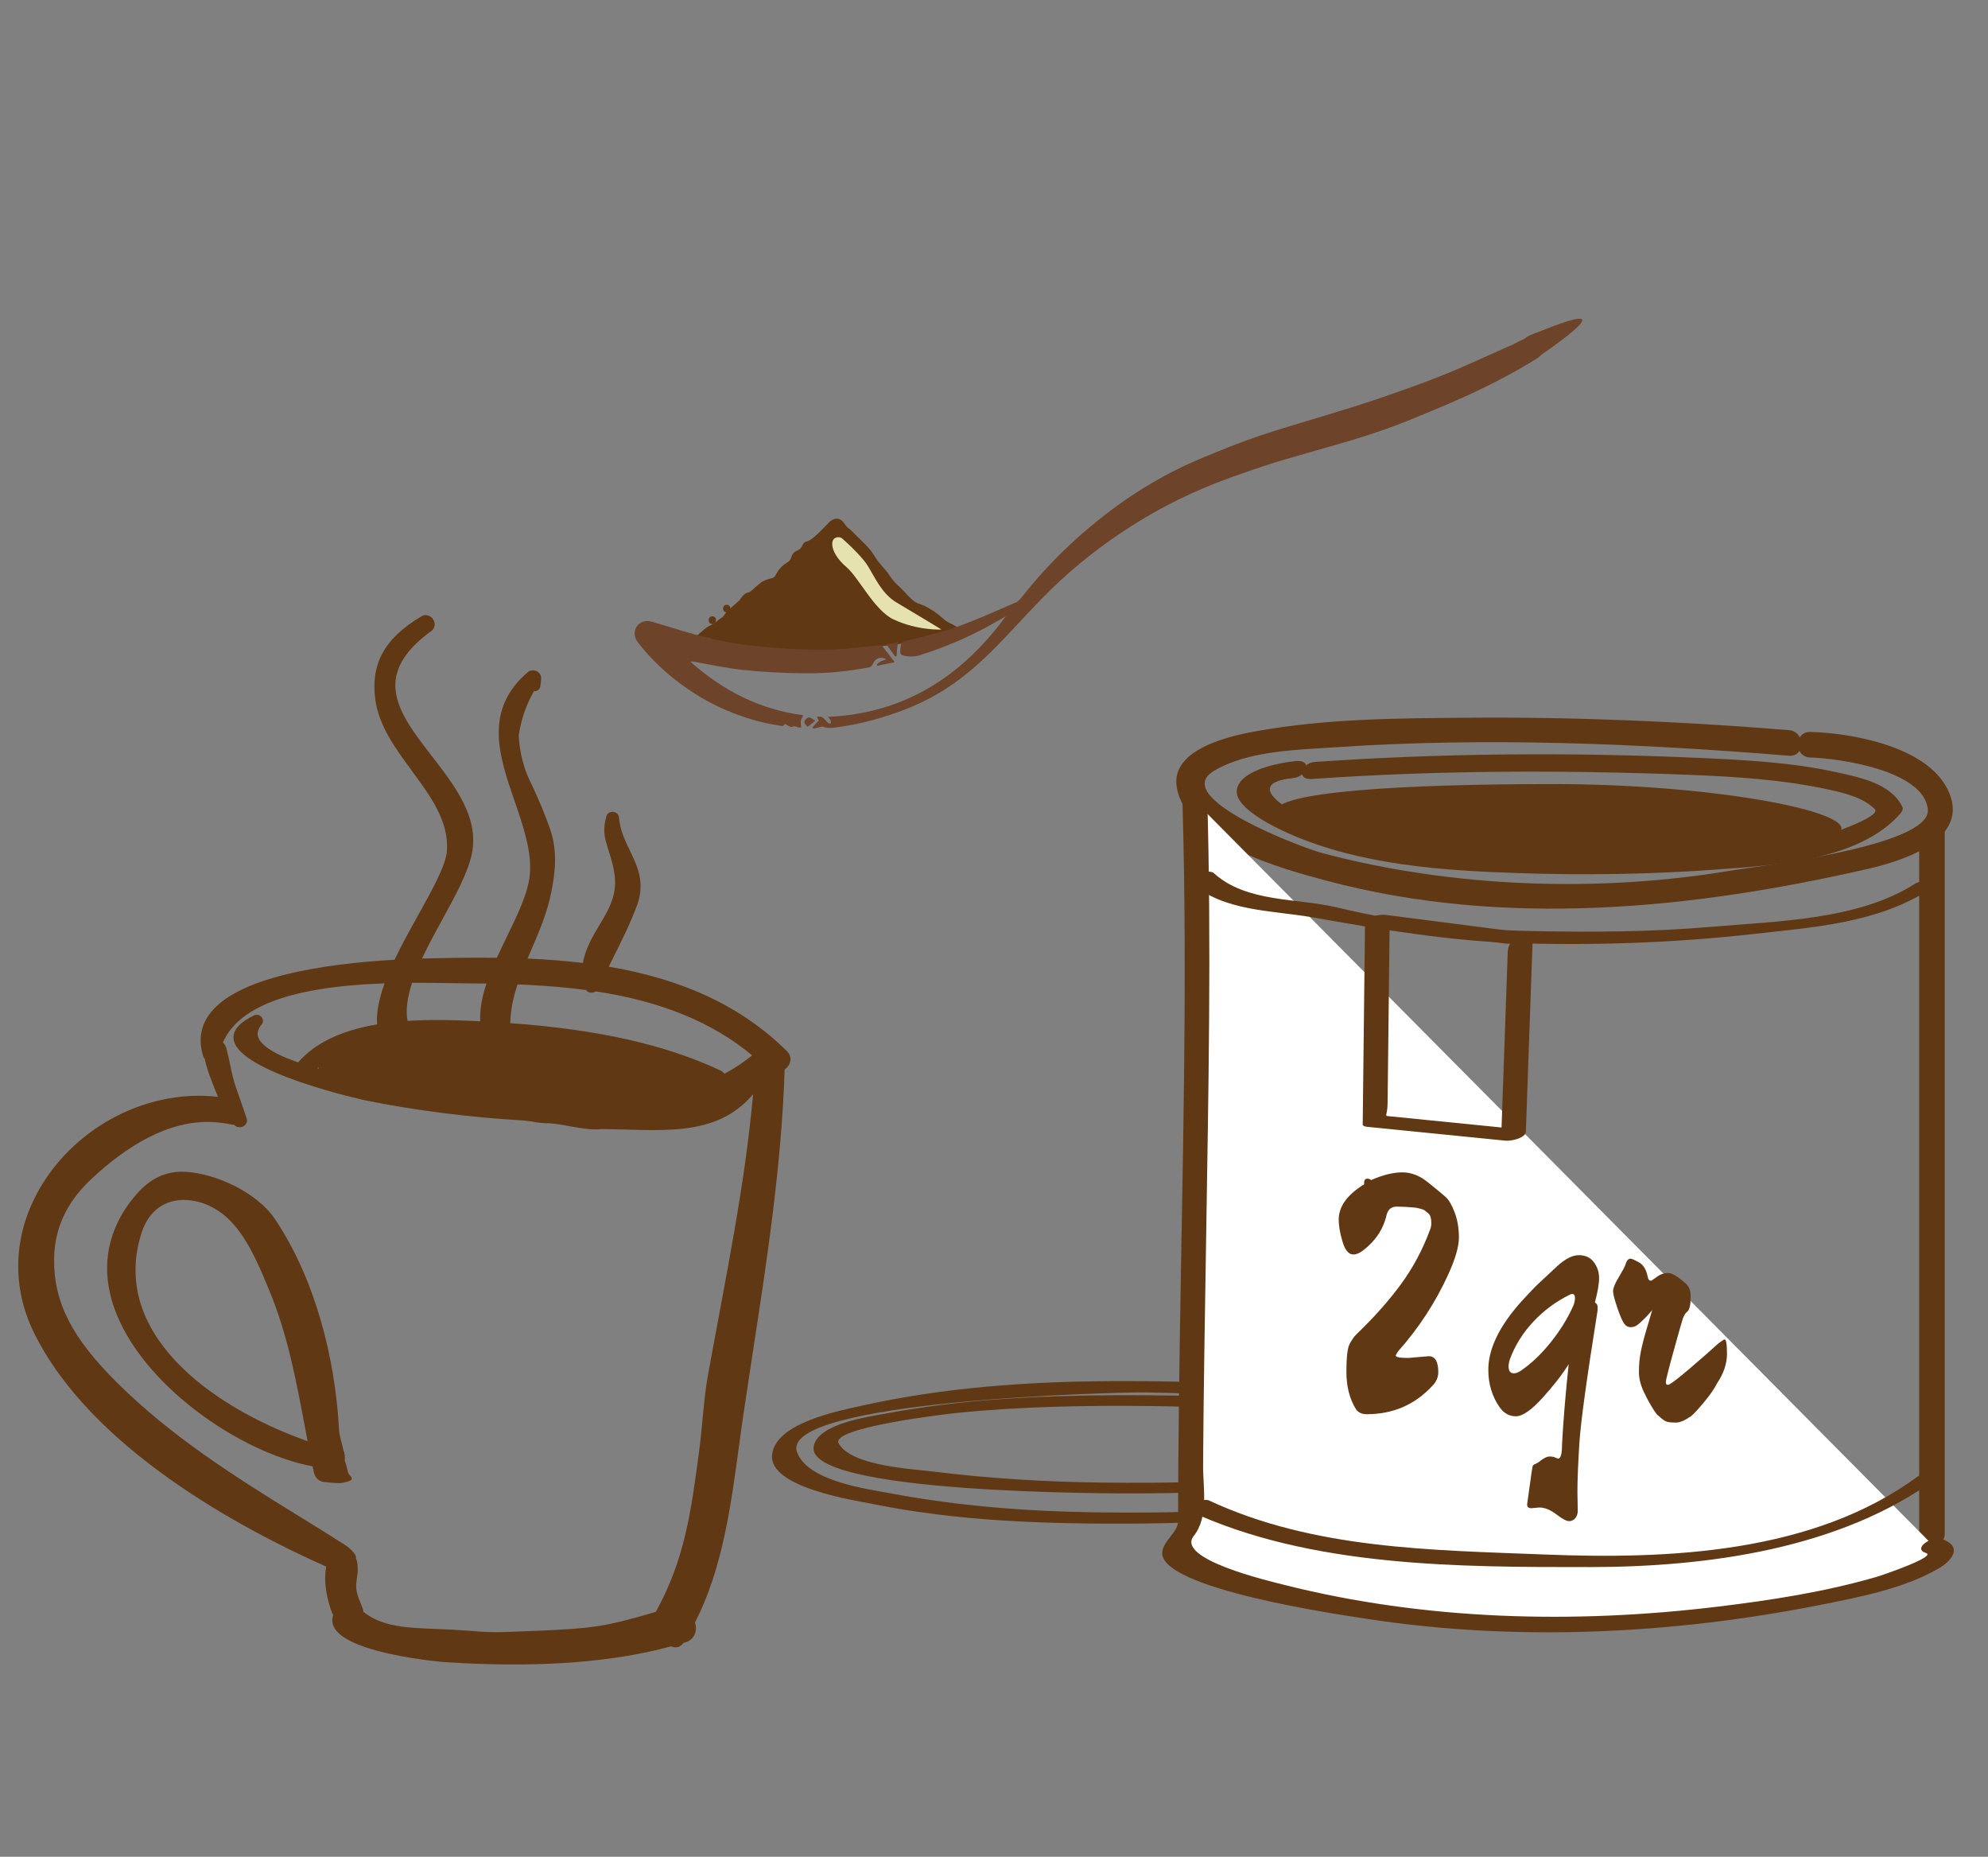 <svg xmlns="http://www.w3.org/2000/svg" xmlns:xlink="http://www.w3.org/1999/xlink" id="Layer_1" x="0px" y="0px" width="233.183px" height="217.771px" viewBox="0 0 233.183 217.771" xml:space="preserve"><rect x="0" y="0" width="233.183" height="217.771" fill="#808080" stroke="none"/><g>	<g>		<g>			<g>				<g>					<g>						<path fill="#603813" d="M169.598,170.574c-0.501,4.108-10.979,4.842-13.921,5.3c-8.911,1.387-18.038,1.626-27.04,1.5        c-7.985-0.111-16.026-0.713-23.882-2.179c-3.001-0.561-10.002-1.438-11.26-4.871c-2.224-6.065,37.495-7.066,40.902-7.019        c7.985,0.111,16.025,0.713,23.882,2.179c2.723,0.508,10.856,1.562,11.305,5.243c0.083,0.68,3.002,0.076,2.898-0.777        c-0.491-4.022-9.017-5.087-11.843-5.664c-9.958-2.033-20.295-2.346-30.427-2.299c-9.757,0.045-19.646,0.758-29.186,2.889        c-2.732,0.61-10.01,2.005-10.461,5.698c-0.476,3.9,9.673,5.379,11.828,5.819c9.959,2.033,20.296,2.346,30.428,2.299        c9.757-0.045,19.646-0.758,29.186-2.89c2.731-0.61,10.01-2.006,10.46-5.699C172.57,169.252,169.69,169.819,169.598,170.574z"></path>					</g>				</g>				<g>					<g>						<path fill="#603813" d="M166.082,169.635c-0.536,2.896-11.829,3.225-13.901,3.435c-7.601,0.768-15.274,0.9-22.906,0.81        c-6.62-0.078-13.246-0.474-19.816-1.294c-2.435-0.305-9.6-0.634-11.085-3.3c-1.046-1.876,12.919-3.479,13.832-3.571        c7.601-0.768,15.273-0.9,22.905-0.81c6.62,0.078,13.247,0.474,19.817,1.294c1.865,0.233,10.618,0.777,11.138,3.582        c0.126,0.676,3.042,0,2.898-0.777c-0.528-2.85-7.622-3.375-9.619-3.682c-9.413-1.441-18.965-1.726-28.474-1.688        c-8.976,0.035-18.09,0.477-26.927,2.142c-1.984,0.373-8.007,1.172-8.505,3.86c-1.035,5.587,35.321,5.526,38.074,5.516        c8.977-0.035,18.091-0.477,26.929-2.142c1.983-0.373,8.007-1.171,8.505-3.86C169.088,168.389,166.221,168.886,166.082,169.635        z"></path>					</g>				</g>			</g>			<g>				<g>					<path fill="#603813" d="M209.841,85.635c-12.569-1.025-25.148-1.562-37.761-1.459c-8.195,0.066-16.523,0.109-24.617,1.561       c-3.079,0.552-10.246,2.074-9.425,6.641c1.173,6.521,12.317,9.513,17.563,10.913c20.794,5.549,42.816,3.347,63.466-1.381       c4.208-0.963,12.26-3.513,9.378-9.338c-2.487-5.029-11.214-6.6-16.108-6.729c-1.936-0.051-1.931,2.949,0,3       c3.319,0.087,13.389,1.503,13.787,6.112c0.373,4.312-20.154,6.653-23.125,7.154c-15.514,2.617-32.742,1.987-47.961-2.074       c-2.279-0.608-17.86-6.457-12.688-9.599c3.979-2.417,9.884-2.495,14.388-2.8c17.641-1.194,35.503-0.437,53.103,0.999       C211.771,88.792,211.755,85.791,209.841,85.635L209.841,85.635z"></path>				</g>			</g>			<g>				<g>					<path fill="#603813" d="M225.108,97.577c0,27.427,0,54.854,0,82.281c0,1.935,3,1.935,3,0c0-27.427,0-54.854,0-82.281       C228.108,95.643,225.108,95.643,225.108,97.577L225.108,97.577z"></path>				</g>			</g>			<g>				<path fill="#FFFFFF" d="M140.155,93.968c0.703,23.098-0.519,61.159-0.519,84.266c0,1.984-4.519,3.449,0.541,5.413      c39.517,15.337,96.175,0.361,86.611-2.345"></path>				<g>					<path fill="#603813" d="M138.706,94.356c0.608,21.198-0.02,42.429-0.333,63.627c-0.069,4.707-0.128,9.414-0.165,14.121       c-0.017,2.097-0.023,4.193-0.025,6.29c-0.001,1.315-1.656,2.214-1.849,3.577c-0.61,4.34,21.048,7.438,24.014,7.893       c17.545,2.696,35.896,1.798,53.271-1.66c4.528-0.9,9.609-1.881,13.679-4.194c1.825-1.038,2.944-2.72,0.363-3.551       c-1.01-0.325-3.412,1.148-1.744,1.686c1.279,0.412-5.138,2.602-5.838,2.805c-6.065,1.758-12.361,2.729-18.619,3.485       c-16.856,2.037-34.302,1.604-50.809-2.554c-1.969-0.496-12.754-3.045-10.639-5.729c1.812-2.298,1.085-5.595,1.104-8.37       c0.06-8.796,0.217-17.592,0.355-26.388c0.271-17.265,0.628-34.551,0.133-51.815C141.574,92.544,138.672,93.151,138.706,94.356       L138.706,94.356z"></path>				</g>			</g>			<g>				<g>					<path fill="#603813" d="M152,89.259c-1.761,0.175-6.575,0.993-6.925,3.388c-0.313,2.153,4.683,4.485,6.101,5.112       c8.348,3.688,17.892,4.337,26.899,4.64c7.747,0.26,15.559,0.148,23.286-0.421c6.769-0.5,16.688-1.022,21.536-6.558       c0.152-0.175,0.368-0.517,0.249-0.769c-1.313-2.763-5.008-3.479-7.703-4.075c-5.354-1.185-10.928-1.455-16.389-1.698       c-14.882-0.662-29.988-0.55-44.838,0.486c-1.584,0.11-2.276,2.131-0.291,1.992c14.627-1.02,29.44-1.057,44.095-0.487       c5.561,0.216,11.208,0.566,16.653,1.771c1.788,0.396,3.897,0.923,5.233,2.254c0.918,0.916-6.284,3.284-6.923,3.451       c-10.188,2.651-21.431,2.282-31.89,2.111c-5.806-0.095-11.605-0.512-17.34-1.432c-3.03-0.486-5.996-1.255-8.884-2.287       c-2.352-0.84-9.964-4.809-3.162-5.486C153.278,91.094,153.985,89.061,152,89.259L152,89.259z"></path>				</g>			</g>			<g>				<g>					<path fill="#603813" d="M139.437,177.172c14.213,6.64,31.659,6.626,47.075,6.617c13.658-0.007,29.358-2.091,40.703-10.449       c1.225-0.902-1.686-0.607-2.248-0.193c-12.253,9.028-29.19,9.747-43.761,9.17c-13.281-0.526-27.147-0.616-39.41-6.346       C141.122,175.656,138.461,176.716,139.437,177.172L139.437,177.172z"></path>				</g>			</g>			<g>				<g>					<path fill="#603813" d="M139.667,103.479c3.797,3.429,9.51,3.272,14.274,4.108c8.287,1.455,16.253,2.826,24.71,3.054       c9.023,0.243,18.047-0.095,27.018-1.1c7.132-0.798,14.501-1.267,20.687-5.231c1.642-1.052-0.933-1.178-1.744-0.657       c-6.633,4.251-16.14,4.379-23.826,5.044c-6.963,0.603-13.97,0.642-20.952,0.502c-7.684-0.152-15.382-0.921-22.857-2.739       c-4.793-1.165-10.73-0.559-14.602-4.054C141.697,101.796,139.014,102.889,139.667,103.479L139.667,103.479z"></path>				</g>			</g>			<g>				<g>					<path fill="#603813" d="M178.45,132.466c-3.508-0.351-7.016-0.702-10.523-1.053c-1.69-0.169-3.38-0.338-5.07-0.508       c-0.508-0.051-0.116-0.027-0.099-1.539c0.084-7.268,0.167-14.535,0.251-21.802c-0.791,0.349-1.581,0.697-2.371,1.046       c3.438,0.443,6.875,0.887,10.312,1.33c1.801,0.232,3.601,0.465,5.4,0.697c1.305,0.168,0.55-0.337,0.497,1.143       c-0.256,7.244-0.512,14.488-0.768,21.732c-0.021,0.594,2.864,0.171,2.898-0.777c0.271-7.669,0.541-15.338,0.812-23.007       c0.007-0.202-0.42-0.256-0.527-0.27c-5.594-0.722-11.188-1.443-16.781-2.165c-0.597-0.077-2.361,0.216-2.371,1.046       c-0.09,7.849-0.18,15.698-0.271,23.547c-0.002,0.201,0.415,0.258,0.527,0.27c5.413,0.541,10.826,1.083,16.239,1.625       C177.317,133.854,179.972,132.618,178.45,132.466z"></path>				</g>			</g>		</g>		<g>			<path fill="#603813" d="M165.179,159.263l2.418-0.205c0.738,0,1.107,0.629,1.107,1.885c0,0.602-0.246,1.148-0.738,1.639     c-2.049,2.188-4.604,3.279-7.664,3.279c-0.573,0-0.998-0.203-1.271-0.613c-0.737-1.203-1.105-2.658-1.105-4.367     c0-1.707,0.129-2.801,0.389-3.277c0.26-0.479,0.513-0.842,0.759-1.088c2.104-2.02,3.859-3.996,5.267-5.922     c1.408-1.926,2.534-4.037,3.382-6.333c0.108-0.245,0.163-0.511,0.163-0.798s-0.027-0.527-0.081-0.719     c-0.056-0.19-0.157-0.348-0.308-0.471s-0.28-0.226-0.39-0.309c-0.109-0.082-0.28-0.148-0.513-0.205     c-0.231-0.053-0.402-0.094-0.512-0.121c-0.875-0.082-1.626-0.123-2.255-0.123c-0.628,0-1.024,0.328-1.188,0.982     c-0.383,1.668-1.312,3.061-2.787,4.182c-0.41,0.301-0.778,0.451-1.105,0.451c-0.548,0-0.971-0.498-1.271-1.496     c-0.302-0.998-0.451-1.865-0.451-2.604c0-1.531,0.998-2.909,2.992-4.14c-0.055-0.437,0.082-0.655,0.41-0.655     c0.109,0,0.246,0.055,0.41,0.164c1.365-0.602,2.582-0.902,3.647-0.902s2.076,0.396,3.033,1.189     c0.19,0.162,0.484,0.402,0.882,0.717c0.395,0.313,0.785,0.643,1.167,0.982c0.384,0.344,0.738,0.951,1.066,1.826     c0.327,0.875,0.492,1.844,0.492,2.91c0,1.064-0.41,2.498-1.23,4.303c-1.503,3.307-3.47,6.326-5.902,9.059     c-0.19,0.301-0.287,0.465-0.287,0.49C163.703,159.167,164.195,159.263,165.179,159.263z"></path>			<path fill="#603813" d="M179.656,172.624l0.081-0.451c0-0.219,0.082-0.362,0.246-0.43c0.163-0.068,0.301-0.137,0.41-0.205     s0.246-0.17,0.409-0.309c0.383-0.271,0.704-0.409,0.964-0.409s0.478,0.04,0.655,0.124c0.178,0.08,0.294,0.121,0.349,0.121     c0.301,0,0.451-0.559,0.451-1.68c0.137-2.65,0.396-5.779,0.778-9.386c-0.792,1.257-1.831,2.589-3.115,3.996     s-2.31,2.11-3.073,2.11c-0.767,0-1.394-0.34-1.887-1.024c-0.901-1.284-1.352-2.759-1.352-4.427c0-2.46,1.297-5.137,3.894-8.033     c0.901-0.984,1.578-1.688,2.029-2.111c0.45-0.424,1.154-1.078,2.11-1.968c0.956-0.888,1.816-1.333,2.582-1.333     s1.354,0.275,1.763,0.82c0.411,0.547,0.614,1.168,0.614,1.865s-0.163,1.647-0.491,2.85c0.219,0.137,0.328,0.334,0.328,0.594     c0,0.262-0.027,0.527-0.082,0.799c-1.229,7.707-1.92,12.762-2.069,15.166c-0.15,2.404-0.226,4.304-0.226,5.697l0.04,2.172     c0,0.355-0.096,0.649-0.286,0.883c-0.191,0.23-0.438,0.348-0.738,0.348s-0.799-0.267-1.495-0.799     c-0.697-0.533-1.36-0.801-1.988-0.801l-0.943,0.084c-0.327,0-0.491-0.152-0.491-0.451L179.656,172.624z M184.534,153.156     c0.135-0.328,0.203-0.643,0.203-0.943s-0.108-0.451-0.327-0.451c-0.082,0-0.179,0.027-0.287,0.082     c-1.612,0.793-3.033,1.844-4.263,3.156s-2.146,2.773-2.746,4.386c-0.109,0.327-0.164,0.615-0.164,0.86     c0,0.547,0.205,0.82,0.615,0.82c0.218,0,0.465-0.082,0.737-0.246c1.257-0.847,2.445-1.967,3.566-3.361     C182.989,156.066,183.878,154.63,184.534,153.156z"></path>			<path fill="#603813" d="M202.28,157.089c0.19,0,0.287,0.568,0.287,1.701c0,1.135-0.383,2.275-1.148,3.423     c-0.327,0.655-0.854,1.415-1.577,2.274c-0.725,0.861-1.209,1.387-1.456,1.578c-0.736,0.52-1.332,0.778-1.782,0.778     c-0.451,0-0.785-0.026-1.004-0.081s-0.431-0.17-0.636-0.348s-0.368-0.314-0.491-0.41c-0.124-0.096-0.274-0.287-0.452-0.574     s-0.293-0.473-0.348-0.553c-0.055-0.082-0.178-0.303-0.368-0.656c-0.192-0.355-0.287-0.547-0.287-0.574     c-0.52-0.957-0.779-1.864-0.779-2.726c0-0.86,0.075-1.667,0.226-2.419c0.15-0.75,0.39-1.673,0.717-2.766     c0.328-1.093,0.533-1.789,0.615-2.091c-0.41,0.52-0.957,1.079-1.64,1.681c-0.273,0.219-0.567,0.328-0.882,0.328     s-0.573-0.145-0.778-0.432c-0.204-0.287-0.472-0.906-0.799-1.864c-0.328-0.956-0.492-1.604-0.492-1.946s0.219-0.875,0.656-1.6     c0.437-0.723,0.696-1.209,0.778-1.455c0.137-0.491,0.342-0.738,0.615-0.738c0.137,0,0.464,0.145,0.983,0.432     c0.519,0.287,0.86,0.84,1.024,1.66c0.055,0.328,0.178,0.492,0.369,0.492c0.082,0,0.321-0.15,0.717-0.451     c0.396-0.301,0.834-0.451,1.312-0.451c0.478,0,1.195,0.438,2.151,1.311c0.328,0.33,0.492,0.794,0.492,1.395     c0,0.602-0.034,1.025-0.103,1.271c-0.068,0.246-0.144,0.409-0.226,0.493c-0.247,0.189-0.431,0.457-0.553,0.799     c-0.124,0.342-0.492,1.625-1.106,3.852c-0.615,2.229-0.923,3.451-0.923,3.67s0.082,0.326,0.246,0.326     c0.218,0,1.093-0.654,2.623-1.967c1.53-1.311,2.637-2.281,3.319-2.91C201.993,157.241,202.226,157.089,202.28,157.089z"></path>		</g>	</g>	<g>		<path fill="#603813" d="M40.435,171.277c0.045-0.285,0.009-0.879-0.137-1.115c-0.165-0.896-0.485-1.619-0.535-2.539    c-0.455-8.465-2.847-17.718-7.529-24.67c-2.05-3.045-6.854-5.335-10.539-5.523c-2.143-0.111-4.035,0.752-5.626,2.562    c-3.449,3.928-4.374,8.557-2.677,13.391c3.178,9.037,14.755,17,23.282,18.596l0.027,0.144c0.04,0.188,0.075,0.376,0.116,0.564    c0.146,0.671,0.657,1.108,1.338,1.144c0.48,0.025,1.481,0.173,1.923,0.094c2.039-0.359,0.844-0.781,0.757-1.225    c-0.058-0.299-0.166-0.577-0.222-0.878L40.435,171.277z M16.612,144.566c0.828-2.564,2.748-3.959,5.277-3.828    c1.824,0.094,3.681,0.971,5.091,2.405c2.07,2.108,3.339,5.164,4.465,7.864l0.156,0.377c2.106,5.053,3.131,10.49,4.123,15.751    c0.119,0.63,0.239,1.262,0.359,1.892C24.633,164.994,12.844,156.257,16.612,144.566z"></path>		<path fill="#603813" d="M79.167,193.2c0.406,0.023,0.76-0.165,0.988-0.516c0.026-0.005,0.047-0.014,0.07-0.016    c0.078-0.024,0.157-0.045,0.238-0.07c0.474-0.152,0.838-0.482,1.029-0.938c0.176-0.427,0.18-0.931,0.02-1.356    c3.21-6.263,4.194-13.524,5.148-20.549c0.174-1.298,0.348-2.578,0.534-3.836c0.367-2.484,0.744-4.957,1.122-7.424    c1.652-10.748,3.359-21.861,3.719-33.059c0.372-0.26,0.62-0.637,0.674-1.043c0.042-0.287-0.004-0.723-0.43-1.137    c-5.218-5.155-12.05-8.393-20.879-9.881c0.189-0.379,0.379-0.756,0.566-1.14c0.978-1.957,1.993-3.981,2.751-6.048    c0.98-2.654,0.062-4.562-0.826-6.411c-0.576-1.198-1.17-2.431-1.29-3.908c-0.027-0.362-0.324-0.632-0.717-0.65    c-0.369-0.021-0.673,0.19-0.763,0.518c-0.354,1.345-0.325,2.182,0.133,3.591c1.099,3.359,1.398,5.144-0.35,8.156    c-0.153,0.267-0.316,0.537-0.475,0.809c-0.885,1.479-1.79,3.001-2.054,4.648c-2.046-0.244-4.251-0.424-6.496-0.516    c0.133-0.31,0.265-0.619,0.397-0.928c0.946-2.184,1.923-4.447,2.409-6.969c0.44-2.252,0.722-4.681-0.136-7.21    c-0.554-1.617-1.229-3.266-2.134-5.191c-0.952-1.832-1.476-3.826-1.568-5.876c0.268-1.852,0.868-3.601,1.792-5.198    c0.359,0.055,0.701-0.203,0.739-0.551l0.095-0.854c0.027-0.254-0.047-0.5-0.211-0.691c-0.329-0.388-0.964-0.458-1.35-0.125    c-5.222,4.458-3.357,9.879-1.548,15.124c1.002,2.912,2.039,5.921,1.779,8.66c-0.202,2.123-1.414,4.613-2.692,7.254    c-0.396,0.814-0.798,1.639-1.172,2.462c-2.168-0.028-4.518-0.009-7.374,0.054c-0.364,0.006-0.842,0.018-1.408,0.034    c0.716-1.528,1.569-3.087,2.398-4.599c1.562-2.857,3.04-5.555,3.468-7.774c0.819-4.22-1.997-7.861-4.717-11.381    c-2.392-3.09-4.65-6.015-4.221-9.042c0.274-1.937,1.641-3.78,4.173-5.625c0.335-0.247,0.468-0.656,0.345-1.066    c-0.192-0.642-0.913-0.996-1.464-0.672c-4.35,2.554-6.03,5.579-5.453,9.813c0.422,3.074,2.38,5.741,4.276,8.318    c2.233,3.042,4.346,5.912,4.121,9.374c-0.112,1.702-1.693,4.542-3.365,7.551c-0.952,1.712-1.936,3.48-2.777,5.244    c-8.261,0.477-18.675,1.998-21.81,6.519c-0.975,1.407-1.189,3.025-0.634,4.809c0.042,0.129,0.107,0.22,0.184,0.306    c0.182,0.969,0.549,1.918,0.904,2.841l0.196,0.507c0.137,0.361,0.287,0.724,0.45,1.099c-7.751-0.899-15.833,2.997-20.263,9.702    c-3.69,5.581-4.184,12.102-1.354,17.896c6.626,13.573,24.217,23.013,34.304,27.495c-0.383,2.184,0.282,4.361,0.713,5.467    c0.035,0.082,0.073,0.158,0.113,0.219c-0.187,0.537-0.132,1.059,0.166,1.555c1.837,3.044,12.692,3.945,12.8,3.953    c0.685,0.044,1.38,0.088,2.085,0.125c9.735,0.5,17.999-0.161,24.57-1.967C78.855,193.152,79.012,193.195,79.167,193.2z     M60.705,115.451c0.444,0.021,0.894,0.038,1.339,0.062c2.422,0.123,4.619,0.32,6.708,0.6c0.226,0.346,0.755,0.417,1.119,0.154    c7.683,1.166,13.695,3.627,18.35,7.508c-0.94,0.777-2.002,1.484-3.241,2.152c-0.143-0.175-0.312-0.305-0.513-0.399    c-6.478-3.021-14.309-4.784-24.617-5.533C59.883,118.559,60.157,117.103,60.705,115.451z M48.337,115.263    c1.677-0.005,3.211,0.02,4.572,0.043c0.799,0.01,1.518,0.024,2.139,0.029c0.665,0,1.34,0.011,2.014,0.018    c-0.559,1.667-0.801,3.123-0.731,4.43l-0.767-0.042l-0.374-0.015c-2.014-0.093-4.655-0.168-7.391,0.011    C47.581,118.484,47.763,117.014,48.337,115.263z M63.491,191.244l-4.059,0.155c-2.43,0.115-3.832-0.135-6.256-0.26    c-4.53-0.231-8.002-0.042-10.561-2.111c0.045-0.225-0.444-1.303-0.523-1.519c-0.454-1.282-0.341-1.581-0.144-3.041    c0.042-0.335,0.004-1.454-0.204-1.673c0.141-0.496-0.778-1.271-1.207-1.553c-2.06-1.317-3.72-2.344-5.758-3.602    c-7.271-4.472-14.719-9.197-21.013-15.444c-5.279-5.233-7.463-9.405-7.422-14.493c0.032-4.4,2.191-7.369,4.297-9.354    c4.088-3.854,9.081-7.018,14.304-6.75c0.739,0.035,1.447,0.129,2.113,0.273c0.138,0.027,0.265,0.035,0.393,0.031    c0.004,0.006,0.011,0.014,0.017,0.02c0.316,0.399,1.027,0.361,1.339-0.039c0.155-0.195,0.203-0.438,0.129-0.682    c-0.079-0.266-0.173-0.527-0.261-0.791l-0.078-0.215c-0.015-0.086-0.042-0.161-0.085-0.273c-0.194-0.564-0.394-1.132-0.596-1.701    l-0.228-0.643c-0.318-0.896-0.513-1.834-0.7-2.738c-0.128-0.615-0.259-1.25-0.433-1.874c-0.075-0.291-0.213-0.528-0.41-0.707    c1.875-4.274,8.084-6.543,18.967-6.932c-0.688,1.888-0.977,3.47-0.882,4.815c-4.213,0.709-7.324,2.208-9.253,4.455    c-3.515-1.203-4.503-2.301-4.708-3.02c-0.131-0.457,0.01-0.928,0.424-1.432c0.164-0.194,0.199-0.455,0.096-0.686    c-0.155-0.357-0.608-0.557-0.963-0.383c-1.738,0.826-2.554,1.764-2.429,2.796c0.484,3.917,15.358,7.163,15.508,7.191    c5.975,1.202,12.235,1.986,18.601,2.358c0.281,0.043,0.568,0.066,0.853,0.104c0.676,0.152,1.397,0.219,2.143,0.217    c1.8,0.129,4.239,0.883,5.989,0.683c6.559-0.007,13.397,1.202,17.841-4.095c-0.959,10.675-3.066,20.716-5.317,33.082    c-0.449,2.463-0.651,6.086-0.989,8.609c-0.957,7.191-1.677,12.818-5.103,19.018C70.977,190.796,69.528,190.965,63.491,191.244z     M37.393,125.185c-0.004,0.048-0.007,0.09-0.008,0.139c-0.062-0.018-0.127-0.027-0.188-0.044    C37.261,125.243,37.333,125.219,37.393,125.185z"></path>	</g>	<g>		<g>			<path fill="#603813" d="M110.433,74.935c-0.157-0.236,2.49-0.7,2.178-1.091c-0.312-0.392-1.02-0.628-1.567-0.974     c-0.548-0.347-1.523-1.502-3.358-2.106c-0.768-0.251-1.625-1.494-2.463-2.201c-0.342-0.288-0.734-0.84-1.049-1.31     c-0.316-0.47-1.102-1.182-1.65-2.122c-0.548-0.941-1.745-1.945-2.256-2.493c-0.511-0.549-0.957-0.796-1.136-1.098     c-0.855-1.444-1.931-0.238-1.931-0.238s-1.83,2.042-2.548,2.197c-0.718,0.157-0.301,0.705-1.187,1.097     c-0.887,0.393-0.368,0.941-1.188,1.411c-0.819,0.47-1.138,1.176-1.381,1.567c-0.242,0.392-0.932,0.151-1.847,0.911     c-0.916,0.757-0.995,0.97-1.417,1.048c-0.42,0.079-0.909,0.886-0.909,0.886s-0.557,0.477-1.047,0.936     c-0.011-0.218-0.152-0.426-0.431-0.426c-0.562,0-0.575,0.841-0.045,0.892c-0.122,0.131-0.211,0.237-0.242,0.299     c-0.146,0.313-0.638,0.47-0.873,0.75c-0.048,0.058-0.12,0.112-0.201,0.166c0.214-0.254,0.104-0.756-0.329-0.756     c-0.579,0-0.58,0.9,0,0.9c0.052,0,0.092-0.014,0.135-0.026c-0.303,0.167-0.685,0.331-0.938,0.532     c-0.392,0.313-1.152,1.008-1.152,1.008l0.95,0.009c-0.345,0.195-0.276,0.843,0.218,0.843c0.49,0,0.562-0.639,0.223-0.837     l1.693,1.132c-0.07,0.259,1.865,0.603,2.213,0.603c0.345,0,5.999,0.862,5.934,0.603L110.433,74.935z"></path>			<path fill="#E6E2AF" d="M98.672,63.062c0,0,2.268,1.938,3.117,3.308c0.851,1.368,1.652,3.285,3.399,4.31     c1.748,1.025,5.242,3.15,5.242,3.15s-2.729,0.161-5.619-1.18c-2.234-1.037-4.086-4.916-5.525-6.139     C97.067,64.621,97.266,62.645,98.672,63.062z"></path>		</g>		<g>			<path fill-rule="evenodd" clip-rule="evenodd" fill="#6D4429" d="M180.443,41.933c-2.175,1.373-4.452,2.607-6.771,3.719     c-2.76,1.324-5.595,2.495-8.431,3.65c-1.792,0.73-3.63,1.361-5.476,1.95c-2.111,0.672-4.253,1.243-6.381,1.867     c-1.738,0.51-3.492,0.977-5.206,1.559c-2.323,0.787-4.655,1.574-6.913,2.531c-2.101,0.891-4.167,1.899-6.146,3.035     c-4.352,2.499-8.365,5.482-11.953,9c-1.877,1.839-3.63,3.806-5.447,5.706c-1.93,2.019-3.953,3.935-6.277,5.508     c-2.209,1.496-4.604,2.591-7.141,3.415c-1.824,0.591-3.672,1.066-5.566,1.341c-0.756,0.11-1.529,0.291-2.295-0.007     c-0.07-0.025-0.178,0.053-0.271,0.077c-0.255,0.06-0.512,0.117-0.768,0.175c-0.031-0.051-0.063-0.102-0.096-0.152     c0.239-0.259,0.478-0.52,0.733-0.797c-0.067-0.128-0.131-0.252-0.221-0.428c0.381-0.12,0.649,0.019,0.886,0.248     c0.152,0.146,0.278,0.322,0.436,0.459c0.069,0.062,0.191,0.062,0.289,0.091c0.007-0.113,0.052-0.241,0.015-0.336     c-0.055-0.141-0.166-0.257-0.314-0.471c8.962-0.405,15.644-4.72,20.841-11.784c-0.727,0.41-1.39,0.792-2.062,1.16     c-2.562,1.396-5.238,2.516-8.023,3.395c-0.654,0.206-1.264,0.19-1.907,0.043c-0.292-0.067-0.403-0.205-0.385-0.507     c0.073-1.133,0.081-1.07,1.219-1.351c1.854-0.457,3.724-0.896,5.515-1.543c2.307-0.832,4.548-1.846,6.802-2.818     c0.315-0.137,0.579-0.452,0.803-0.735c3.472-4.397,7.542-8.163,12.14-11.349c2.82-1.952,5.826-3.59,8.997-4.902     c2.178-0.902,4.366-1.79,6.595-2.55c2.617-0.891,5.285-1.628,7.928-2.446c2.023-0.626,4.055-1.232,6.058-1.921     c2.565-0.884,5.132-1.774,7.647-2.787c2.544-1.022,5.027-2.2,7.539-3.308c0.156-0.068,0.314-0.132,0.52-0.219     c0.148-0.06,0.213-0.104,0.342-0.189c0.035,0.039,0.356-0.211,0.39-0.172c0.107-0.101,0.83-0.377,0.907-0.498     c0.064-0.101,0.85-0.44,0.908-0.454c0.661-0.166,11.846-5.145,0.93,2.443"></path>			<path fill-rule="evenodd" clip-rule="evenodd" fill="#6D4429" d="M104.935,77.664c-0.748,0.154-1.385,0.285-2.021,0.417     c-0.029-0.054-0.057-0.11-0.085-0.166c0.179-0.127,0.346-0.278,0.54-0.373c0.18-0.088,0.391-0.115,0.57-0.222     c-0.638-0.386-1.27-0.121-1.553,0.536c-0.072,0.164-0.235,0.373-0.388,0.402c-2.479,0.477-4.991,0.725-7.507,0.71     c-2.432-0.014-4.872-0.145-7.292-0.392c-2.009-0.208-3.995-0.659-5.991-0.998c-0.041-0.007-0.088,0.018-0.208,0.044     c3.82,3.388,8.129,5.597,13.224,6.265c-0.103,0.22-0.248,0.423-0.287,0.646c-0.04,0.229,0.021,0.475,0.042,0.766     c-0.094,0.006-0.229,0.053-0.328,0.012c-0.267-0.112-0.487-0.169-0.804-0.067c-0.193,0.062-0.495-0.218-0.781-0.36     c-0.149,0.429-0.496,0.22-0.824,0.173c-1.837-0.26-3.595-0.788-5.32-1.46c-2.147-0.836-4.134-1.958-5.983-3.313     c-1.937-1.417-3.664-3.063-5.136-4.967c-0.434-0.561-0.479-1.325-0.104-1.864c0.395-0.57,1.089-0.74,1.824-0.524     c2.417,0.713,4.816,1.519,7.271,2.065c2.163,0.48,4.382,0.758,6.591,0.949c2.31,0.2,4.641,0.285,6.96,0.244     c1.894-0.033,3.781-0.328,5.673-0.498c0.151-0.014,0.38-0.024,0.45,0.062C103.959,76.351,104.415,76.976,104.935,77.664z"></path>			<path fill-rule="evenodd" clip-rule="evenodd" fill="#6D4429" d="M105.327,75.335c-0.041,0.323-0.082,0.588-0.107,0.853     c-0.024,0.247-0.033,0.497-0.05,0.746c-0.057,0.023-0.112,0.045-0.17,0.067c-0.327-0.451-0.653-0.901-1.032-1.425     C104.501,75.481,104.921,75.406,105.327,75.335z"></path>			<path fill-rule="evenodd" clip-rule="evenodd" fill="#6D4429" d="M95.621,84.531c-0.367,0.292-0.631,0.504-0.895,0.715     c-0.128-0.163-0.326-0.312-0.366-0.495c-0.062-0.275,0.344-0.662,0.615-0.6C95.165,84.194,95.331,84.354,95.621,84.531z"></path>		</g>	</g>	<path fill="#603813" d="M215.989,97.154c0,2.251-14.637,4.077-32.69,4.077c-18.055,0-33.649-3.823-33.649-6.075   s14.396-3.197,32.45-3.197S215.989,94.902,215.989,97.154z"></path></g></svg>